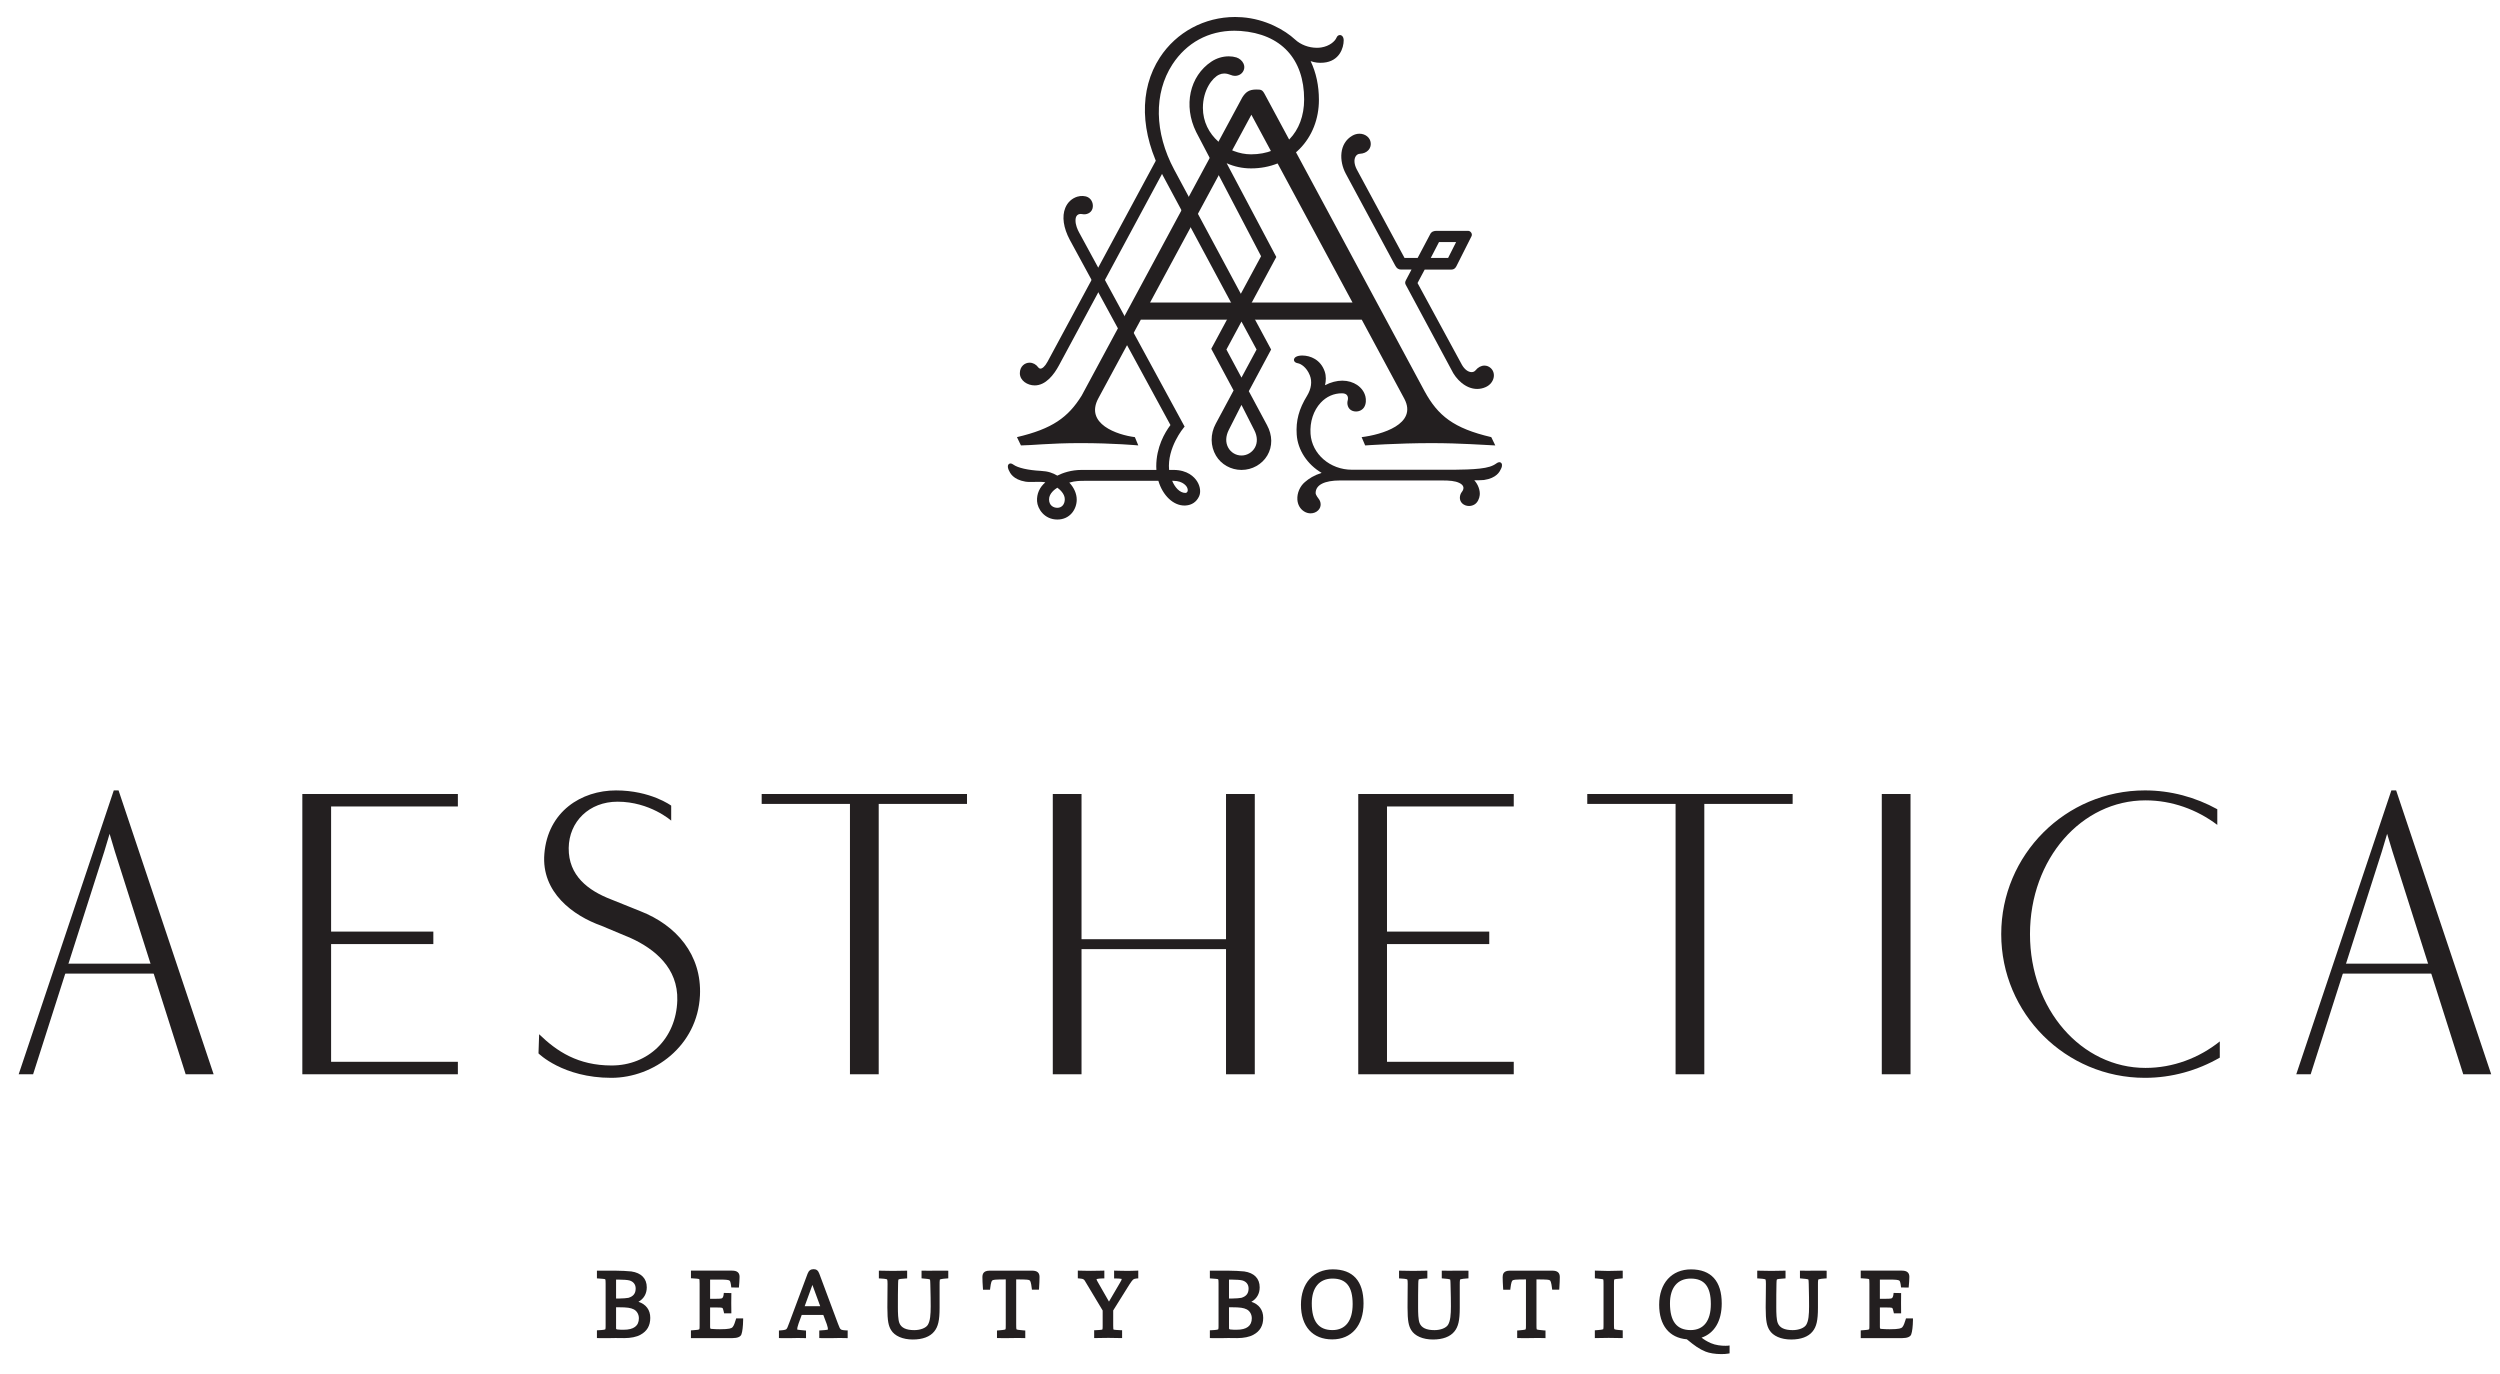 <?xml version="1.0" encoding="UTF-8"?> <!-- Generator: Adobe Illustrator 16.0.3, SVG Export Plug-In . SVG Version: 6.00 Build 0) --> <svg xmlns="http://www.w3.org/2000/svg" xmlns:xlink="http://www.w3.org/1999/xlink" id="Layer_1" x="0px" y="0px" width="182px" height="100px" viewBox="0 0 182 100" xml:space="preserve"> <g> <g> <polygon fill="#231F20" points="70.398,57.803 55.45,57.803 55.45,58.525 61.877,58.525 61.877,78.207 63.97,78.207 63.97,58.525 70.398,58.525 "></polygon> <polygon fill="#231F20" points="130.504,57.803 115.553,57.803 115.553,58.525 121.982,58.525 121.982,78.207 124.074,78.207 124.074,58.525 130.504,58.525 "></polygon> <polygon fill="#231F20" points="89.254,68.374 78.735,68.374 78.735,57.803 76.643,57.803 76.643,78.207 78.735,78.207 78.735,69.096 89.254,69.096 89.254,78.207 91.348,78.207 91.348,57.803 89.254,57.803 "></polygon> <rect x="136.994" y="57.803" fill="#231F20" width="2.092" height="20.404"></rect> <polygon fill="#231F20" points="22.01,57.803 22.01,78.207 33.333,78.207 33.333,77.299 24.104,77.299 24.104,68.729 31.547,68.729 31.547,67.82 24.104,67.82 24.104,58.711 33.333,58.711 33.333,57.803 "></polygon> <polygon fill="#231F20" points="98.881,57.803 98.881,78.207 110.201,78.207 110.201,77.299 100.973,77.299 100.973,68.729 108.418,68.729 108.418,67.82 100.973,67.82 100.973,58.711 110.201,58.711 110.201,57.803 "></polygon> <path fill="#231F20" d="M161.602,75.814c-1.508,1.207-3.403,1.93-5.412,1.93c-4.645,0-8.407-4.246-8.407-9.739 s3.764-9.739,8.407-9.739c1.927,0,3.75,0.668,5.229,1.785v-1.139c-1.578-0.871-3.383-1.371-5.269-1.371 c-5.776,0-10.461,4.686-10.461,10.464s4.685,10.461,10.461,10.461c1.957,0,3.83-0.536,5.451-1.471V75.814z"></path> <path fill="#231F20" d="M48.863,59.742V58.65c0,0-1.495-1.108-4.018-1.108c-2.521,0-4.964,1.532-5.216,4.617 c-0.233,2.813,2.113,4.512,4.152,5.235l2.136,0.896c1.739,0.789,3.459,2.182,3.39,4.537c-0.083,2.814-2.137,4.74-4.783,4.74 c-2.448,0-3.99-1.029-5.275-2.275l-0.047,1.395c0,0,1.77,1.779,5.299,1.779c3.099,0,6.275-2.326,6.455-5.986 c0.146-2.981-1.729-5.129-4.337-6.146l-2.122-0.854c-1.683-0.646-3.118-1.733-3.096-3.742c0.024-1.93,1.493-3.375,3.555-3.375 C47.312,58.363,48.863,59.742,48.863,59.742z"></path> <g> <rect x="170.361" y="70.154" fill="#231F20" width="7.484" height="0.724"></rect> <polygon fill="#231F20" points="179.324,78.207 181.359,78.207 174.439,57.542 174.092,57.542 167.168,78.207 168.217,78.207 173.402,61.979 173.783,60.701 174.168,61.979 "></polygon> </g> <g> <rect x="4.555" y="70.154" fill="#231F20" width="7.485" height="0.724"></rect> <polygon fill="#231F20" points="13.517,78.207 15.552,78.207 8.631,57.542 8.283,57.542 1.36,78.207 2.41,78.207 7.596,61.979 7.979,60.701 8.36,61.979 "></polygon> </g> </g> <g> <path fill="#231F20" d="M84.353,11.309L76.262,26.33c-0.201,0.373-0.397,0.506-0.512,0.506c-0.065,0-0.124-0.035-0.172-0.1 c-0.155-0.211-0.383-0.333-0.625-0.333c-0.344,0-0.708,0.267-0.708,0.765c0,0.549,0.562,0.89,1.081,0.89 c0.809,0,1.404-0.788,1.761-1.449l7.849-14.58L84.353,11.309z"></path> <path fill="#231F20" d="M108.52,26.792c-0.129-0.116-0.287-0.177-0.453-0.177c-0.235,0-0.469,0.124-0.641,0.338 c-0.072,0.089-0.172,0.137-0.293,0.137c-0.25,0-0.514-0.198-0.703-0.528l-3.234-5.958l0.521-0.979h1.951 c0.154,0,0.268-0.076,0.354-0.238l1.095-2.172c0.045-0.078,0.045-0.171,0-0.255c-0.041-0.075-0.132-0.154-0.228-0.154h-2.313 c-0.154,0-0.369,0.029-0.479,0.283l-0.893,1.69h-0.955l-3.475-6.442c-0.189-0.361-0.222-0.715-0.088-0.944 c0.073-0.124,0.188-0.196,0.321-0.199c0.25-0.009,0.476-0.108,0.619-0.271c0.123-0.142,0.181-0.319,0.162-0.513 c-0.031-0.385-0.386-0.675-0.82-0.675c-0.176,0-0.354,0.048-0.514,0.14c-0.979,0.555-0.979,1.843-0.481,2.773l3.596,6.68 c0.108,0.207,0.236,0.296,0.426,0.296h0.762l-0.408,0.777c-0.102,0.177-0.041,0.282,0.016,0.382l3.294,6.129 c0.329,0.698,1.038,1.403,1.879,1.403c0.209,0,0.418-0.044,0.616-0.133c0.32-0.141,0.539-0.414,0.591-0.729 C108.785,27.197,108.703,26.955,108.52,26.792z M104.16,18.779l0.598-1.155h1.246l-0.582,1.155H104.16z"></path> <path fill="#231F20" d="M97.545,2.551c-0.104,0-0.197,0.071-0.244,0.185c-0.117,0.28-0.516,0.624-1.115,0.719 c-0.102,0.016-0.209,0.024-0.319,0.024c-0.589,0-1.179-0.224-1.582-0.598c-0.757-0.703-2.168-1.499-3.867-1.625 c-0.166-0.013-0.334-0.019-0.5-0.019c-2.23,0-4.278,1.103-5.479,2.948c-1.528,2.35-1.448,5.485,0.222,8.603l5.144,9.586 l-1.625,3.019l1.625,3.033l-1.303,2.43c-0.399,0.737-0.392,1.625,0.021,2.316c0.379,0.641,1.091,1.039,1.859,1.039 c0.775,0,1.494-0.404,1.877-1.051c0.393-0.664,0.383-1.476-0.027-2.223l-1.319-2.459l1.625-3.032l-1.625-3.021l2.002-3.717 L89.3,11.882c0.556,0.25,1.152,0.377,1.781,0.377c1.375,0,2.631-0.505,3.537-1.423c0.901-0.915,1.399-2.18,1.399-3.563 c0-1.039-0.203-1.985-0.604-2.824c0.297,0.109,0.608,0.145,0.946,0.113c1.152-0.105,1.461-1.073,1.461-1.63 C97.818,2.669,97.676,2.551,97.545,2.551z M90.379,33.161c-0.396,0-0.764-0.215-0.96-0.564c-0.213-0.378-0.197-0.843,0.043-1.311 l0.917-1.81l0.934,1.839c0.23,0.451,0.248,0.903,0.044,1.271C91.155,32.941,90.782,33.161,90.379,33.161z M90.379,27.49 l-1.096-2.043l1.096-2.037l1.1,2.037L90.379,27.49z M91.078,11.235c-1.694,0-3.507-1.358-3.507-3.382 c0-1.301,0.69-2.197,1.181-2.418c0.122-0.057,0.246-0.084,0.374-0.084c0.188,0,0.345,0.059,0.472,0.105 c0.055,0.021,0.104,0.04,0.149,0.049c0.05,0.012,0.104,0.018,0.157,0.018c0.226,0,0.512-0.106,0.635-0.405 c0.067-0.158,0.063-0.329-0.013-0.492c-0.093-0.203-0.29-0.373-0.515-0.445c-0.171-0.053-0.358-0.08-0.554-0.08 c-0.445,0-0.894,0.136-1.266,0.384c-1.588,1.054-2.056,3.207-1.112,5.122l4.728,9.046l-1.475,2.736l-4.853-9.043 c-1.444-2.696-1.491-5.557-0.129-7.655c1.032-1.582,2.634-2.453,4.513-2.453c0.149,0,0.3,0.006,0.453,0.016 c2.939,0.217,4.625,2.034,4.625,4.985C94.941,9.629,93.389,11.235,91.078,11.235z"></path> <path fill="#231F20" d="M109.311,33.732c-0.037-0.055-0.094-0.085-0.16-0.085c-0.063,0-0.129,0.027-0.207,0.084 c-0.284,0.21-0.629,0.316-1.225,0.383c-0.48,0.057-1.359,0.083-1.828,0.083h-7.473c-1.592,0-2.914-1.147-3.01-2.612 c-0.059-0.875,0.213-1.703,0.742-2.27c0.416-0.446,0.951-0.683,1.541-0.683c0.178,0,0.305,0.048,0.375,0.144 c0.072,0.093,0.088,0.239,0.045,0.388c-0.066,0.229,0.002,0.627,0.361,0.751c0.077,0.028,0.159,0.042,0.245,0.042 c0.25,0,0.478-0.122,0.597-0.318c0.145-0.239,0.143-0.556,0.09-0.775c-0.166-0.679-0.857-1.152-1.682-1.152 c-0.406,0-0.837,0.112-1.261,0.33c0.074-0.297,0.095-0.661-0.024-1.004c-0.295-0.853-1.037-1.156-1.633-1.156 c-0.099,0-0.188,0.009-0.261,0.025c-0.315,0.071-0.344,0.229-0.344,0.295c0.004,0.095,0.075,0.207,0.274,0.241 c0.229,0.033,0.652,0.296,0.881,0.877c0.183,0.448,0.107,0.988-0.194,1.484c-0.601,0.977-0.826,1.824-0.759,2.833 c0.072,1.12,0.773,2.18,1.814,2.788c-0.574,0.188-0.902,0.4-1.217,0.669c-0.365,0.307-0.578,0.808-0.549,1.275 c0.023,0.37,0.197,0.675,0.484,0.86c0.147,0.094,0.313,0.143,0.479,0.143c0.213,0,0.416-0.08,0.555-0.223 c0.261-0.266,0.205-0.633,0.019-0.855c0,0-0.207-0.254-0.207-0.399c0-0.591,0.633-0.917,1.785-0.917h7.399 c0.56,0,0.97,0.031,1.281,0.183c0.166,0.081,0.264,0.181,0.291,0.299c0.022,0.111-0.019,0.242-0.115,0.358 c-0.147,0.183-0.239,0.575,0.035,0.834c0.127,0.118,0.303,0.184,0.489,0.184c0.136,0,0.267-0.035,0.378-0.097 c0.256-0.139,0.379-0.46,0.403-0.693c0.037-0.336-0.11-0.77-0.397-1.083c0.094,0.004,0.594-0.001,0.7-0.018 c0.937-0.137,1.16-0.626,1.244-0.811C109.316,34.058,109.391,33.859,109.311,33.732z"></path> <path fill="#231F20" d="M87.146,35.038c-0.198-0.309-0.683-0.828-1.726-0.828h-0.31c-0.151-1.625,1.056-3.065,1.068-3.08 l0.062-0.072l-7.677-14.125c-0.121-0.221-0.266-0.551-0.266-0.881c-0.001-0.171,0.038-0.298,0.118-0.378s0.188-0.098,0.265-0.098 c0.041,0,0.084,0.005,0.129,0.014c0.253,0.056,0.627-0.064,0.726-0.41c0.088-0.322-0.054-0.674-0.331-0.82 c-0.205-0.109-0.513-0.122-0.782-0.04c-0.397,0.126-0.707,0.415-0.869,0.814c-0.257,0.625-0.138,1.453,0.33,2.331l7.326,13.479 c-0.411,0.545-1.034,1.605-1.034,3.011c0,0.083,0.003,0.167,0.01,0.255H78.76c-0.785,0-1.396,0.218-1.787,0.416 c-0.33-0.194-0.659-0.319-1.207-0.347c-0.924-0.049-1.667-0.218-1.991-0.454c-0.079-0.059-0.144-0.085-0.207-0.085 c-0.067,0-0.125,0.032-0.161,0.087c-0.082,0.126-0.003,0.323,0.032,0.401c0.091,0.2,0.302,0.681,1.215,0.836 c0.361,0.063,1.149-0.034,1.446,0.052c-0.418,0.353-0.635,0.841-0.603,1.374c0.031,0.538,0.523,1.332,1.479,1.332 c0.916,0,1.409-0.747,1.409-1.45c0-0.431-0.196-0.874-0.541-1.238c0.432-0.13,0.808-0.13,1.067-0.13h5.418 c0.315,1.064,1.083,1.798,1.893,1.798l0,0c0.034,0,0.068-0.001,0.101-0.003c0.442-0.031,0.776-0.257,0.966-0.658 C87.436,35.837,87.378,35.402,87.146,35.038z M85.42,35.004c0.745,0,0.98,0.443,0.989,0.461c0.069,0.134,0.079,0.259,0.027,0.343 c-0.03,0.049-0.08,0.078-0.133,0.078c-0.427,0-0.778-0.418-0.969-0.882H85.42z M77.517,36.341c0,0.375-0.217,0.627-0.542,0.627 c-0.279,0-0.604-0.162-0.604-0.616c0-0.436,0.433-0.743,0.604-0.848C77.13,35.617,77.517,35.936,77.517,36.341z"></path> <path fill="#231F20" d="M108.564,31.823c-2.744-0.642-3.879-1.555-4.855-3.342c-0.008-0.014-11.65-21.649-11.65-21.649 c-0.17-0.314-0.271-0.314-0.62-0.314c-0.505,0-0.751,0.186-0.994,0.564c-0.005,0.005-11.706,21.73-11.706,21.73 c-0.981,1.572-2.13,2.408-4.705,3.011l0.29,0.604c0.708,0,2.133-0.169,4.324-0.169c2.443,0,4.22,0.169,4.22,0.169l-0.25-0.604 c-1.271-0.158-3.674-0.962-2.653-2.837c0.215-0.393,1.48-2.739,3.087-5.716h16.082c1.761,3.264,3.107,5.769,3.107,5.771 c0.965,1.84-1.662,2.604-3.115,2.783l0.258,0.604c0,0,2.375-0.169,4.826-0.169c2.188,0,3.847,0.141,4.646,0.169L108.564,31.823z M91.1,8.352c0,0,4.132,7.673,7.363,13.672H83.725C86.962,16.022,91.1,8.352,91.1,8.352z"></path> </g> <g> <path fill="#231F20" d="M46.479,94.77c0.39-0.219,0.606-0.586,0.606-1.053c0-0.639-0.397-1.049-1.122-1.156 c-0.239-0.028-0.79-0.057-1.177-0.057h-1.33v0.561l0.118,0.009c0.209,0.014,0.47,0.032,0.49,0.059 c0.017,0.022,0.025,0.132,0.025,0.318v3.026c0,0.064,0,0.26-0.015,0.291l-0.038,0.019c-0.003,0.002-0.079,0.037-0.459,0.053 l-0.121,0.007v0.563l0.123,0.004c0.083,0.002,0.183,0.004,0.287,0.004l0.58-0.004c0.239-0.009,0.49-0.006,0.714-0.002 c0.104,0.002,0.203,0.002,0.292,0.002c0.468,0,0.896-0.088,1.167-0.24c0.484-0.26,0.72-0.664,0.72-1.235 C47.34,95.361,47.032,94.953,46.479,94.77z M45.75,94.482c-0.078,0.021-0.429,0.051-0.682,0.051H44.85v-1.377h0.225 c0.301,0,0.605,0.023,0.737,0.057c0.295,0.08,0.465,0.293,0.465,0.588C46.276,94.16,46.113,94.373,45.75,94.482z M44.85,95.17 h0.231c0.562,0,0.838,0.039,1.057,0.152c0.226,0.113,0.373,0.367,0.373,0.646c0,0.556-0.373,0.837-1.106,0.837 c-0.1,0-0.36,0-0.458-0.019c-0.097-0.022-0.097-0.022-0.097-0.121V95.17z"></path> <path fill="#231F20" d="M53.567,96.068c-0.055,0.188-0.139,0.447-0.241,0.555c-0.071,0.076-0.229,0.146-0.912,0.146 c-0.17,0-0.481-0.009-0.639-0.027c-0.051-0.006-0.08-0.01-0.08-0.164v-1.395h0.403c0.253,0,0.473,0,0.511,0.053 c0.037,0.051,0.107,0.373,0.107,0.373h0.527c0,0-0.008-0.648-0.008-0.758c0-0.197,0-0.533,0.008-0.715l-0.549-0.011 c-0.013,0.233-0.063,0.319-0.097,0.358c-0.037,0.048-0.116,0.068-0.485,0.068h-0.417v-1.398h0.631c0.534,0,0.711,0.017,0.792,0.08 c0.028,0.021,0.081,0.109,0.12,0.496l0.554,0.002c0.022-0.203,0.049-0.596,0.049-0.772c0-0.308-0.176-0.457-0.539-0.457h-3.001 v0.556l0.118,0.006c0.147,0.01,0.455,0.028,0.492,0.059c0.01,0.023,0.021,0.102,0.021,0.344v2.953c0,0.152,0,0.326-0.024,0.35 c-0.032,0.033-0.197,0.06-0.489,0.074L50.3,96.852v0.562h3.036c0.354,0,0.583-0.101,0.64-0.274 c0.072-0.199,0.118-0.584,0.124-1.031l0.002-0.127h-0.51L53.567,96.068z"></path> <path fill="#231F20" d="M138.729,96.068c-0.057,0.188-0.141,0.447-0.242,0.555c-0.069,0.076-0.229,0.146-0.911,0.146 c-0.171,0-0.479-0.009-0.64-0.027c-0.053-0.006-0.08-0.01-0.08-0.164v-1.395h0.402c0.254,0,0.473,0,0.512,0.053 c0.037,0.051,0.107,0.373,0.107,0.373h0.525c0,0-0.006-0.648-0.006-0.758c0-0.197,0-0.533,0.006-0.715l-0.547-0.011 c-0.017,0.233-0.064,0.319-0.099,0.358c-0.039,0.048-0.116,0.068-0.483,0.068h-0.418v-1.398h0.631c0.533,0,0.711,0.017,0.793,0.08 c0.027,0.021,0.08,0.109,0.119,0.496l0.553,0.002c0.023-0.203,0.051-0.596,0.051-0.772c0-0.308-0.176-0.457-0.539-0.457h-3.002 v0.556l0.119,0.006c0.146,0.01,0.455,0.028,0.492,0.059c0.01,0.023,0.021,0.102,0.021,0.344v2.953c0,0.152,0,0.326-0.022,0.35 c-0.033,0.033-0.197,0.06-0.49,0.074l-0.119,0.008v0.562h3.035c0.355,0,0.584-0.101,0.641-0.274 c0.072-0.199,0.119-0.584,0.125-1.031V95.98h-0.508L138.729,96.068z"></path> <path fill="#231F20" d="M61.215,96.779c-0.058-0.043-0.104-0.115-0.207-0.404l-1.362-3.65c-0.081-0.229-0.209-0.33-0.414-0.33 c-0.216,0-0.356,0.105-0.442,0.336l-1.327,3.556c-0.13,0.354-0.166,0.438-0.228,0.483c-0.019,0.015-0.105,0.064-0.41,0.082 l-0.119,0.008v0.55l0.122,0.004c0.159,0.004,0.458,0.004,0.656,0.002l0.172-0.002c0.142-0.015,0.676-0.006,0.892,0l0.129,0.004 v-0.553l-0.201-0.019c-0.123-0.012-0.379-0.033-0.423-0.047c-0.008-0.006-0.016-0.021-0.016-0.043c0-0.045,0.012-0.16,0.096-0.398 l0.231-0.629h1.572l0.25,0.662c0.071,0.199,0.089,0.332,0.088,0.392c0,0-0.011,0.014-0.063,0.026 c-0.054,0.015-0.281,0.033-0.45,0.043l-0.119,0.008v0.55l0.122,0.004c0.082,0.002,0.197,0.004,0.32,0.004 c0.15,0,0.311-0.002,0.435-0.002l0.189-0.002c0.162-0.015,0.636-0.006,0.874,0l0.128,0.004v-0.562l-0.122-0.004 C61.339,96.844,61.24,96.801,61.215,96.779z M59.712,95.092H58.58c0.309-0.84,0.467-1.277,0.563-1.549 C59.244,93.822,59.411,94.277,59.712,95.092z"></path> <path fill="#231F20" d="M68.239,92.504h-0.191c-0.164,0.008-0.579,0.008-0.83,0l-0.129-0.002v0.561l0.115,0.011 c0.188,0.016,0.444,0.038,0.495,0.073c0.022,0.039,0.026,0.258,0.029,0.343c0.021,0.569,0.027,1.436,0.027,1.604 c0,0.607-0.035,1.068-0.208,1.354c-0.137,0.227-0.542,0.385-0.987,0.385c-0.595,0-0.951-0.17-1.085-0.516 c-0.096-0.254-0.108-0.726-0.108-1.152c0-0.633,0-1.23,0.014-1.717c0.003-0.092,0.008-0.268,0.028-0.297 c0.024-0.031,0.196-0.058,0.514-0.076l0.118-0.008v-0.563l-0.128,0.002c-0.268,0.009-0.719,0.015-0.899,0.015 c-0.206,0-0.636-0.006-0.904-0.015l-0.128-0.002v0.563l0.12,0.007c0.421,0.02,0.48,0.065,0.483,0.073 c0.02,0.039,0.029,0.14,0.029,0.322c0,0.186-0.003,0.432-0.006,0.699c-0.003,0.324-0.007,0.682-0.007,1.014 c0,1.01,0.089,1.344,0.267,1.642c0.26,0.436,0.853,0.692,1.585,0.692c0.714,0,1.252-0.203,1.556-0.582 c0.287-0.346,0.394-0.811,0.394-1.717v-1.678c0-0.092,0-0.33,0.018-0.383c0.01-0.01,0.083-0.057,0.496-0.084l0.118-0.008V92.51 l-0.122-0.006C68.738,92.5,68.446,92.502,68.239,92.504z"></path> <path fill="#231F20" d="M75.14,92.504h-3.096c-0.465,0-0.525,0.256-0.525,0.479c0,0.185,0.014,0.511,0.036,0.791l0.008,0.117 h0.511l0.013-0.111c0.051-0.448,0.118-0.536,0.146-0.559c0.082-0.057,0.157-0.076,0.986-0.08v3.271c0,0.176,0,0.328-0.02,0.363 c-0.028,0.041-0.361,0.065-0.504,0.078l-0.115,0.008v0.547l0.122,0.004c0.093,0.002,0.21,0.004,0.332,0.004 c0.143,0,0.292-0.002,0.415-0.002l0.209-0.002c0.163-0.014,0.591-0.006,0.854,0l0.128,0.004v-0.555l-0.117-0.008 c-0.312-0.025-0.487-0.049-0.519-0.074c-0.024-0.043-0.026-0.219-0.026-0.381v-3.258c0.837,0.004,0.912,0.022,0.987,0.077 c0.034,0.023,0.096,0.13,0.145,0.562l0.013,0.111h0.511l0.009-0.117c0.02-0.275,0.034-0.623,0.034-0.808 C75.677,92.652,75.507,92.504,75.14,92.504z"></path> <path fill="#231F20" d="M82.094,92.518L82.094,92.518c-0.227,0-0.527,0-0.855-0.014L81.107,92.5v0.57l0.124,0.002 c0.346,0.006,0.416,0.037,0.427,0.033c0,0.061-0.035,0.141-0.121,0.276c-0.239,0.4-0.476,0.808-0.711,1.216l-0.093,0.159 c-0.233-0.42-0.496-0.879-0.766-1.34c-0.057-0.099-0.136-0.231-0.141-0.287c0.014-0.012,0.084-0.049,0.447-0.06l0.123-0.002 v-0.567l-0.371,0.008c-0.246,0.005-0.456,0.009-0.607,0.009c-0.112,0-0.251-0.002-0.436-0.006l-0.517-0.011v0.562l0.117,0.01 c0.172,0.012,0.24,0.029,0.315,0.078c0.045,0.026,0.093,0.108,0.182,0.262l1.195,1.992v1.1c0,0.068,0,0.248-0.022,0.285 c-0.044,0.029-0.347,0.043-0.477,0.049l-0.12,0.004v0.572l0.316-0.006c0.285-0.004,0.579-0.01,0.725-0.01 c0.104,0,0.286,0.004,0.503,0.008l0.49,0.008v-0.572l-0.121-0.004c-0.127-0.006-0.468-0.02-0.51-0.051 c-0.003-0.012-0.017-0.064-0.017-0.283V95.4l1.178-1.885c0.115-0.179,0.227-0.326,0.271-0.363c0.066-0.047,0.152-0.074,0.256-0.08 l0.12-0.006v-0.568l-0.131,0.006C82.448,92.518,82.236,92.518,82.094,92.518z"></path> <path fill="#231F20" d="M91.1,94.77c0.391-0.219,0.605-0.586,0.605-1.053c0-0.639-0.396-1.049-1.121-1.156 c-0.238-0.028-0.789-0.057-1.177-0.057h-1.329v0.561l0.116,0.009c0.221,0.016,0.471,0.032,0.492,0.059 c0.017,0.022,0.024,0.129,0.024,0.318v3.026c0,0.064,0,0.26-0.016,0.291l-0.037,0.019c-0.002,0.002-0.079,0.037-0.459,0.053 l-0.12,0.007v0.563l0.122,0.004c0.083,0.002,0.183,0.004,0.288,0.004l0.58-0.004c0.238-0.011,0.49-0.006,0.714-0.002 c0.104,0.002,0.203,0.002,0.292,0.002c0.468,0,0.895-0.088,1.167-0.24c0.483-0.258,0.72-0.662,0.72-1.235 C91.961,95.363,91.652,94.953,91.1,94.77z M90.371,94.482c-0.078,0.021-0.43,0.051-0.682,0.051h-0.218v-1.377h0.224 c0.301,0,0.606,0.023,0.737,0.057c0.296,0.08,0.465,0.295,0.465,0.588C90.896,94.16,90.733,94.373,90.371,94.482z M89.471,95.17 h0.232c0.561,0,0.836,0.039,1.057,0.152c0.225,0.113,0.371,0.367,0.371,0.646c0,0.556-0.373,0.837-1.105,0.837 c-0.099,0-0.36,0-0.459-0.019c-0.069-0.019-0.083-0.025-0.084-0.029c0,0-0.011-0.016-0.011-0.092L89.471,95.17L89.471,95.17z"></path> <path fill="#231F20" d="M97.029,92.408c-1.41,0-2.32,1.01-2.32,2.574c0,1.582,0.852,2.526,2.279,2.526 c1.404,0,2.277-1.006,2.277-2.623C99.266,93.266,98.494,92.408,97.029,92.408z M97.002,96.83c-1.012,0-1.504-0.635-1.504-1.943 c0-1.147,0.551-1.807,1.512-1.807c0.998,0,1.463,0.59,1.463,1.855C98.473,96.158,97.949,96.83,97.002,96.83z"></path> <path fill="#231F20" d="M106.109,92.504h-0.189c-0.164,0.008-0.58,0.008-0.83,0l-0.129-0.002v0.561l0.115,0.011 c0.186,0.016,0.441,0.038,0.494,0.073c0.022,0.039,0.027,0.258,0.029,0.343c0.021,0.573,0.028,1.426,0.028,1.604 c0,0.607-0.037,1.07-0.211,1.354c-0.138,0.227-0.541,0.385-0.983,0.385c-0.599,0-0.951-0.17-1.088-0.516 c-0.097-0.256-0.107-0.728-0.107-1.152c0-0.633,0-1.23,0.012-1.715c0.004-0.113,0.01-0.27,0.029-0.301 c0.022-0.029,0.197-0.056,0.514-0.074l0.119-0.008v-0.563l-0.129,0.002c-0.268,0.009-0.721,0.015-0.898,0.015 c-0.205,0-0.639-0.006-0.906-0.015l-0.127-0.002v0.563l0.119,0.007c0.432,0.021,0.482,0.071,0.484,0.073 c0.02,0.039,0.027,0.14,0.027,0.322c0,0.186,0,0.432-0.006,0.699c-0.002,0.324-0.006,0.682-0.006,1.014 c0,1.01,0.088,1.344,0.264,1.642c0.262,0.436,0.854,0.692,1.59,0.692c0.711,0,1.25-0.203,1.555-0.582 c0.285-0.344,0.393-0.811,0.393-1.717v-1.678c0-0.1,0-0.332,0.019-0.383c0.01-0.01,0.082-0.057,0.498-0.084l0.116-0.008V92.51 l-0.12-0.006C106.609,92.5,106.318,92.502,106.109,92.504z"></path> <path fill="#231F20" d="M113.01,92.504h-3.094c-0.465,0-0.523,0.256-0.523,0.479c0,0.177,0.015,0.502,0.033,0.791l0.008,0.117 h0.515l0.012-0.111c0.052-0.448,0.117-0.536,0.147-0.559c0.08-0.057,0.154-0.076,0.982-0.08v3.271c0,0.178,0,0.328-0.018,0.361 c-0.029,0.043-0.35,0.065-0.506,0.08l-0.115,0.008v0.547l0.123,0.004c0.092,0.002,0.209,0.004,0.332,0.004 c0.143,0,0.291-0.002,0.412-0.002l0.211-0.002c0.162-0.014,0.59-0.006,0.854,0l0.129,0.004v-0.555l-0.115-0.008 c-0.313-0.025-0.487-0.049-0.521-0.074c-0.021-0.043-0.022-0.211-0.022-0.381v-3.258c0.836,0.004,0.91,0.022,0.985,0.077 c0.033,0.023,0.097,0.13,0.146,0.562l0.014,0.111h0.512l0.008-0.117c0.021-0.285,0.035-0.625,0.035-0.808 C113.551,92.652,113.379,92.504,113.01,92.504z"></path> <path fill="#231F20" d="M117.084,92.525c-0.139,0-0.375-0.008-0.594-0.015l-0.383-0.01v0.562l0.115,0.01 c0.385,0.033,0.481,0.063,0.491,0.063c0.024,0.035,0.024,0.24,0.024,0.34v2.939c0,0.104,0,0.314-0.016,0.348 c-0.047,0.043-0.389,0.068-0.5,0.076l-0.117,0.008v0.568l0.127-0.002c0.287-0.006,0.722-0.014,0.879-0.014 c0.173,0,0.603,0.008,0.898,0.014l0.127,0.002v-0.568l-0.115-0.008c-0.375-0.025-0.477-0.055-0.504-0.086 c-0.014-0.025-0.02-0.143-0.02-0.344v-2.941c0-0.123,0.002-0.287,0.021-0.318c0.022-0.02,0.129-0.047,0.502-0.075l0.115-0.011 v-0.561l-0.445,0.01C117.463,92.518,117.223,92.525,117.084,92.525z"></path> <path fill="#231F20" d="M125.623,97.973c-0.295,0.006-0.742-0.045-1.063-0.188c-0.297-0.127-0.515-0.271-0.687-0.404 c0.938-0.317,1.469-1.213,1.469-2.491c0-1.621-0.772-2.479-2.237-2.479c-1.408,0-2.318,1.01-2.318,2.573 c0,1.496,0.732,2.41,2.016,2.517c0.582,0.479,0.906,0.711,1.363,0.896c0.279,0.113,0.703,0.181,1.135,0.181 c0.211,0,0.373-0.011,0.508-0.035l0.105-0.019V97.95l-0.141,0.018C125.727,97.973,125.678,97.973,125.623,97.973z M123.086,93.08 c0.998,0,1.463,0.59,1.463,1.855c0,1.223-0.523,1.895-1.471,1.895c-1.012,0-1.504-0.635-1.504-1.943 C121.574,93.738,122.125,93.08,123.086,93.08z"></path> <path fill="#231F20" d="M132.189,92.504h-0.191c-0.164,0.008-0.58,0.008-0.832,0l-0.129-0.002v0.561l0.113,0.011 c0.188,0.016,0.445,0.038,0.498,0.073c0.021,0.039,0.026,0.258,0.029,0.343c0.02,0.557,0.024,1.411,0.024,1.604 c0,0.607-0.035,1.07-0.209,1.354c-0.138,0.227-0.541,0.385-0.984,0.385c-0.596,0-0.95-0.17-1.086-0.518 c-0.096-0.248-0.108-0.699-0.108-1.15c0-0.633,0-1.23,0.014-1.717c0.002-0.092,0.008-0.266,0.029-0.299 c0.022-0.029,0.195-0.056,0.514-0.074l0.117-0.008v-0.563l-0.129,0.002c-0.266,0.009-0.721,0.015-0.898,0.015 c-0.205,0-0.637-0.006-0.904-0.015l-0.129-0.002v0.563l0.119,0.007c0.422,0.021,0.482,0.067,0.484,0.071 c0.021,0.043,0.029,0.144,0.029,0.324c0,0.186-0.002,0.432-0.006,0.699c-0.004,0.322-0.011,0.682-0.011,1.014 c0,1.008,0.091,1.344,0.269,1.641c0.26,0.437,0.854,0.693,1.586,0.693c0.715,0,1.252-0.203,1.557-0.582 c0.287-0.346,0.393-0.811,0.393-1.717v-1.678c0-0.1,0-0.332,0.019-0.383c0.012-0.01,0.084-0.057,0.498-0.084l0.116-0.008V92.51 l-0.123-0.006C132.688,92.5,132.395,92.502,132.189,92.504z"></path> </g> </g> </svg> 
